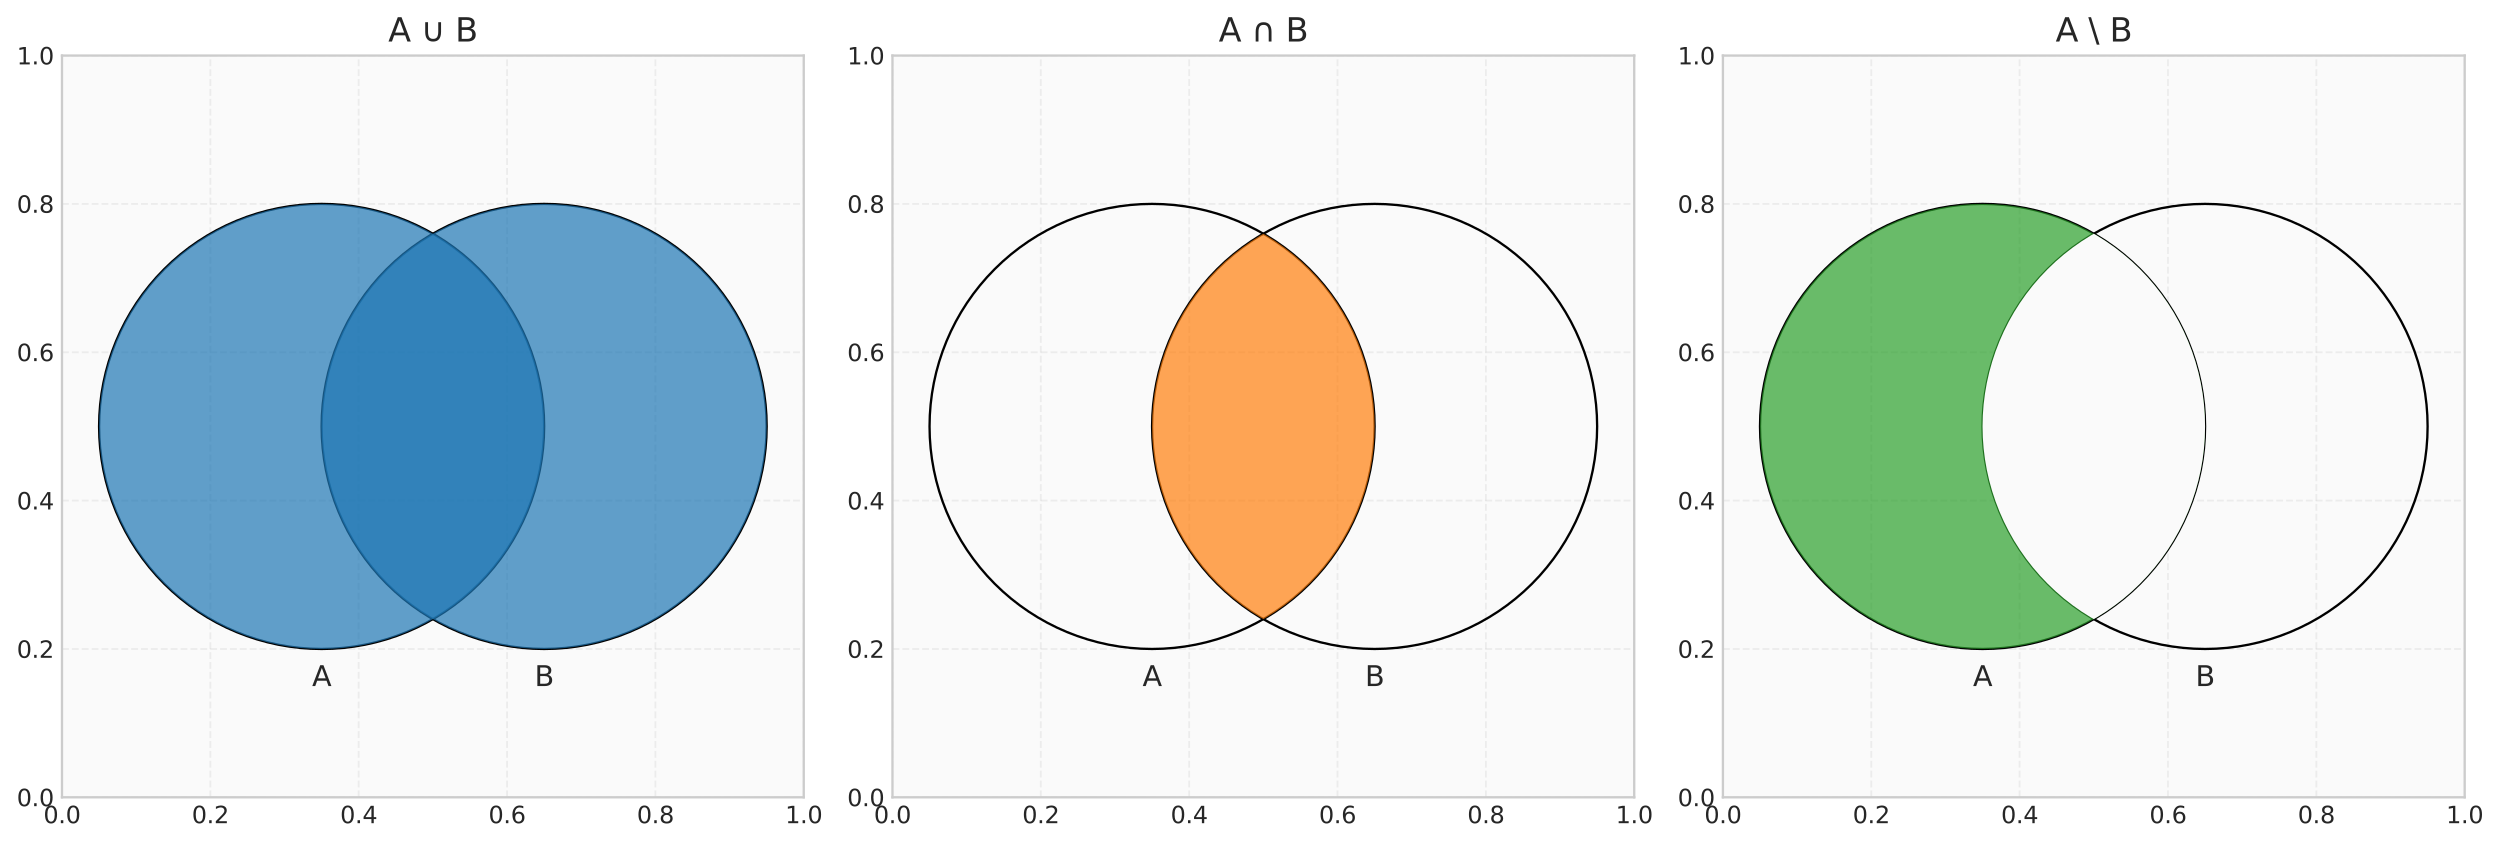 <?xml version="1.0" encoding="utf-8" standalone="no"?>
<!DOCTYPE svg PUBLIC "-//W3C//DTD SVG 1.1//EN"
  "http://www.w3.org/Graphics/SVG/1.1/DTD/svg11.dtd">
<svg xmlns:xlink="http://www.w3.org/1999/xlink" width="1072.895pt" height="362.556pt" viewBox="0 0 1072.895 362.556" xmlns="http://www.w3.org/2000/svg" version="1.1">
 <defs>
  <style type="text/css">*{stroke-linejoin: round; stroke-linecap: butt}</style>
 </defs>
 <g id="figure_1">
  <g id="patch_1">
   <path d="M 0 362.556 
L 1072.895 362.556 
L 1072.895 -0 
L 0 -0 
z
" style="fill: #ffffff"/>
  </g>
  <g id="axes_1">
   <g id="patch_2">
    <path d="M 26.603 342.178 
L 344.943 342.178 
L 344.943 23.838 
L 26.603 23.838 
z
" style="fill: #fafafa"/>
   </g>
   <g id="matplotlib.axis_1">
    <g id="xtick_1">
     <g id="line2d_1">
      <path d="M 26.603 342.178 
L 26.603 23.838 
" clip-path="url(#p5f689f87f2)" style="fill: none; stroke-dasharray: 2.96,1.28; stroke-dashoffset: 0; stroke: #cccccc; stroke-opacity: 0.3; stroke-width: 0.8"/>
     </g>
     <g id="line2d_2"/>
     <g id="text_1">
      <!-- 0.0 -->
      <g style="fill: #262626" transform="translate(18.652 353.276) scale(0.1 -0.1)">
       <defs>
        <path id="DejaVuSans-30" d="M 2034 4250 
Q 1547 4250 1301 3770 
Q 1056 3291 1056 2328 
Q 1056 1369 1301 889 
Q 1547 409 2034 409 
Q 2525 409 2770 889 
Q 3016 1369 3016 2328 
Q 3016 3291 2770 3770 
Q 2525 4250 2034 4250 
z
M 2034 4750 
Q 2819 4750 3233 4129 
Q 3647 3509 3647 2328 
Q 3647 1150 3233 529 
Q 2819 -91 2034 -91 
Q 1250 -91 836 529 
Q 422 1150 422 2328 
Q 422 3509 836 4129 
Q 1250 4750 2034 4750 
z
" transform="scale(0.016)"/>
        <path id="DejaVuSans-2e" d="M 684 794 
L 1344 794 
L 1344 0 
L 684 0 
L 684 794 
z
" transform="scale(0.016)"/>
       </defs>
       <use xlink:href="#DejaVuSans-30"/>
       <use xlink:href="#DejaVuSans-2e" transform="translate(63.623 0)"/>
       <use xlink:href="#DejaVuSans-30" transform="translate(95.41 0)"/>
      </g>
     </g>
    </g>
    <g id="xtick_2">
     <g id="line2d_3">
      <path d="M 90.271 342.178 
L 90.271 23.838 
" clip-path="url(#p5f689f87f2)" style="fill: none; stroke-dasharray: 2.96,1.28; stroke-dashoffset: 0; stroke: #cccccc; stroke-opacity: 0.3; stroke-width: 0.8"/>
     </g>
     <g id="line2d_4"/>
     <g id="text_2">
      <!-- 0.2 -->
      <g style="fill: #262626" transform="translate(82.32 353.276) scale(0.1 -0.1)">
       <defs>
        <path id="DejaVuSans-32" d="M 1228 531 
L 3431 531 
L 3431 0 
L 469 0 
L 469 531 
Q 828 903 1448 1529 
Q 2069 2156 2228 2338 
Q 2531 2678 2651 2914 
Q 2772 3150 2772 3378 
Q 2772 3750 2511 3984 
Q 2250 4219 1831 4219 
Q 1534 4219 1204 4116 
Q 875 4013 500 3803 
L 500 4441 
Q 881 4594 1212 4672 
Q 1544 4750 1819 4750 
Q 2544 4750 2975 4387 
Q 3406 4025 3406 3419 
Q 3406 3131 3298 2873 
Q 3191 2616 2906 2266 
Q 2828 2175 2409 1742 
Q 1991 1309 1228 531 
z
" transform="scale(0.016)"/>
       </defs>
       <use xlink:href="#DejaVuSans-30"/>
       <use xlink:href="#DejaVuSans-2e" transform="translate(63.623 0)"/>
       <use xlink:href="#DejaVuSans-32" transform="translate(95.41 0)"/>
      </g>
     </g>
    </g>
    <g id="xtick_3">
     <g id="line2d_5">
      <path d="M 153.939 342.178 
L 153.939 23.838 
" clip-path="url(#p5f689f87f2)" style="fill: none; stroke-dasharray: 2.96,1.28; stroke-dashoffset: 0; stroke: #cccccc; stroke-opacity: 0.3; stroke-width: 0.8"/>
     </g>
     <g id="line2d_6"/>
     <g id="text_3">
      <!-- 0.4 -->
      <g style="fill: #262626" transform="translate(145.988 353.276) scale(0.1 -0.1)">
       <defs>
        <path id="DejaVuSans-34" d="M 2419 4116 
L 825 1625 
L 2419 1625 
L 2419 4116 
z
M 2253 4666 
L 3047 4666 
L 3047 1625 
L 3713 1625 
L 3713 1100 
L 3047 1100 
L 3047 0 
L 2419 0 
L 2419 1100 
L 313 1100 
L 313 1709 
L 2253 4666 
z
" transform="scale(0.016)"/>
       </defs>
       <use xlink:href="#DejaVuSans-30"/>
       <use xlink:href="#DejaVuSans-2e" transform="translate(63.623 0)"/>
       <use xlink:href="#DejaVuSans-34" transform="translate(95.41 0)"/>
      </g>
     </g>
    </g>
    <g id="xtick_4">
     <g id="line2d_7">
      <path d="M 217.607 342.178 
L 217.607 23.838 
" clip-path="url(#p5f689f87f2)" style="fill: none; stroke-dasharray: 2.96,1.28; stroke-dashoffset: 0; stroke: #cccccc; stroke-opacity: 0.3; stroke-width: 0.8"/>
     </g>
     <g id="line2d_8"/>
     <g id="text_4">
      <!-- 0.6 -->
      <g style="fill: #262626" transform="translate(209.656 353.276) scale(0.1 -0.1)">
       <defs>
        <path id="DejaVuSans-36" d="M 2113 2584 
Q 1688 2584 1439 2293 
Q 1191 2003 1191 1497 
Q 1191 994 1439 701 
Q 1688 409 2113 409 
Q 2538 409 2786 701 
Q 3034 994 3034 1497 
Q 3034 2003 2786 2293 
Q 2538 2584 2113 2584 
z
M 3366 4563 
L 3366 3988 
Q 3128 4100 2886 4159 
Q 2644 4219 2406 4219 
Q 1781 4219 1451 3797 
Q 1122 3375 1075 2522 
Q 1259 2794 1537 2939 
Q 1816 3084 2150 3084 
Q 2853 3084 3261 2657 
Q 3669 2231 3669 1497 
Q 3669 778 3244 343 
Q 2819 -91 2113 -91 
Q 1303 -91 875 529 
Q 447 1150 447 2328 
Q 447 3434 972 4092 
Q 1497 4750 2381 4750 
Q 2619 4750 2861 4703 
Q 3103 4656 3366 4563 
z
" transform="scale(0.016)"/>
       </defs>
       <use xlink:href="#DejaVuSans-30"/>
       <use xlink:href="#DejaVuSans-2e" transform="translate(63.623 0)"/>
       <use xlink:href="#DejaVuSans-36" transform="translate(95.41 0)"/>
      </g>
     </g>
    </g>
    <g id="xtick_5">
     <g id="line2d_9">
      <path d="M 281.275 342.178 
L 281.275 23.838 
" clip-path="url(#p5f689f87f2)" style="fill: none; stroke-dasharray: 2.96,1.28; stroke-dashoffset: 0; stroke: #cccccc; stroke-opacity: 0.3; stroke-width: 0.8"/>
     </g>
     <g id="line2d_10"/>
     <g id="text_5">
      <!-- 0.8 -->
      <g style="fill: #262626" transform="translate(273.324 353.276) scale(0.1 -0.1)">
       <defs>
        <path id="DejaVuSans-38" d="M 2034 2216 
Q 1584 2216 1326 1975 
Q 1069 1734 1069 1313 
Q 1069 891 1326 650 
Q 1584 409 2034 409 
Q 2484 409 2743 651 
Q 3003 894 3003 1313 
Q 3003 1734 2745 1975 
Q 2488 2216 2034 2216 
z
M 1403 2484 
Q 997 2584 770 2862 
Q 544 3141 544 3541 
Q 544 4100 942 4425 
Q 1341 4750 2034 4750 
Q 2731 4750 3128 4425 
Q 3525 4100 3525 3541 
Q 3525 3141 3298 2862 
Q 3072 2584 2669 2484 
Q 3125 2378 3379 2068 
Q 3634 1759 3634 1313 
Q 3634 634 3220 271 
Q 2806 -91 2034 -91 
Q 1263 -91 848 271 
Q 434 634 434 1313 
Q 434 1759 690 2068 
Q 947 2378 1403 2484 
z
M 1172 3481 
Q 1172 3119 1398 2916 
Q 1625 2713 2034 2713 
Q 2441 2713 2670 2916 
Q 2900 3119 2900 3481 
Q 2900 3844 2670 4047 
Q 2441 4250 2034 4250 
Q 1625 4250 1398 4047 
Q 1172 3844 1172 3481 
z
" transform="scale(0.016)"/>
       </defs>
       <use xlink:href="#DejaVuSans-30"/>
       <use xlink:href="#DejaVuSans-2e" transform="translate(63.623 0)"/>
       <use xlink:href="#DejaVuSans-38" transform="translate(95.41 0)"/>
      </g>
     </g>
    </g>
    <g id="xtick_6">
     <g id="line2d_11">
      <path d="M 344.943 342.178 
L 344.943 23.838 
" clip-path="url(#p5f689f87f2)" style="fill: none; stroke-dasharray: 2.96,1.28; stroke-dashoffset: 0; stroke: #cccccc; stroke-opacity: 0.3; stroke-width: 0.8"/>
     </g>
     <g id="line2d_12"/>
     <g id="text_6">
      <!-- 1.0 -->
      <g style="fill: #262626" transform="translate(336.992 353.276) scale(0.1 -0.1)">
       <defs>
        <path id="DejaVuSans-31" d="M 794 531 
L 1825 531 
L 1825 4091 
L 703 3866 
L 703 4441 
L 1819 4666 
L 2450 4666 
L 2450 531 
L 3481 531 
L 3481 0 
L 794 0 
L 794 531 
z
" transform="scale(0.016)"/>
       </defs>
       <use xlink:href="#DejaVuSans-31"/>
       <use xlink:href="#DejaVuSans-2e" transform="translate(63.623 0)"/>
       <use xlink:href="#DejaVuSans-30" transform="translate(95.41 0)"/>
      </g>
     </g>
    </g>
   </g>
   <g id="matplotlib.axis_2">
    <g id="ytick_1">
     <g id="line2d_13">
      <path d="M 26.603 342.178 
L 344.943 342.178 
" clip-path="url(#p5f689f87f2)" style="fill: none; stroke-dasharray: 2.96,1.28; stroke-dashoffset: 0; stroke: #cccccc; stroke-opacity: 0.3; stroke-width: 0.8"/>
     </g>
     <g id="line2d_14"/>
     <g id="text_7">
      <!-- 0.0 -->
      <g style="fill: #262626" transform="translate(7.2 345.977) scale(0.1 -0.1)">
       <use xlink:href="#DejaVuSans-30"/>
       <use xlink:href="#DejaVuSans-2e" transform="translate(63.623 0)"/>
       <use xlink:href="#DejaVuSans-30" transform="translate(95.41 0)"/>
      </g>
     </g>
    </g>
    <g id="ytick_2">
     <g id="line2d_15">
      <path d="M 26.603 278.51 
L 344.943 278.51 
" clip-path="url(#p5f689f87f2)" style="fill: none; stroke-dasharray: 2.96,1.28; stroke-dashoffset: 0; stroke: #cccccc; stroke-opacity: 0.3; stroke-width: 0.8"/>
     </g>
     <g id="line2d_16"/>
     <g id="text_8">
      <!-- 0.2 -->
      <g style="fill: #262626" transform="translate(7.2 282.309) scale(0.1 -0.1)">
       <use xlink:href="#DejaVuSans-30"/>
       <use xlink:href="#DejaVuSans-2e" transform="translate(63.623 0)"/>
       <use xlink:href="#DejaVuSans-32" transform="translate(95.41 0)"/>
      </g>
     </g>
    </g>
    <g id="ytick_3">
     <g id="line2d_17">
      <path d="M 26.603 214.842 
L 344.943 214.842 
" clip-path="url(#p5f689f87f2)" style="fill: none; stroke-dasharray: 2.96,1.28; stroke-dashoffset: 0; stroke: #cccccc; stroke-opacity: 0.3; stroke-width: 0.8"/>
     </g>
     <g id="line2d_18"/>
     <g id="text_9">
      <!-- 0.4 -->
      <g style="fill: #262626" transform="translate(7.2 218.641) scale(0.1 -0.1)">
       <use xlink:href="#DejaVuSans-30"/>
       <use xlink:href="#DejaVuSans-2e" transform="translate(63.623 0)"/>
       <use xlink:href="#DejaVuSans-34" transform="translate(95.41 0)"/>
      </g>
     </g>
    </g>
    <g id="ytick_4">
     <g id="line2d_19">
      <path d="M 26.603 151.174 
L 344.943 151.174 
" clip-path="url(#p5f689f87f2)" style="fill: none; stroke-dasharray: 2.96,1.28; stroke-dashoffset: 0; stroke: #cccccc; stroke-opacity: 0.3; stroke-width: 0.8"/>
     </g>
     <g id="line2d_20"/>
     <g id="text_10">
      <!-- 0.6 -->
      <g style="fill: #262626" transform="translate(7.2 154.973) scale(0.1 -0.1)">
       <use xlink:href="#DejaVuSans-30"/>
       <use xlink:href="#DejaVuSans-2e" transform="translate(63.623 0)"/>
       <use xlink:href="#DejaVuSans-36" transform="translate(95.41 0)"/>
      </g>
     </g>
    </g>
    <g id="ytick_5">
     <g id="line2d_21">
      <path d="M 26.603 87.506 
L 344.943 87.506 
" clip-path="url(#p5f689f87f2)" style="fill: none; stroke-dasharray: 2.96,1.28; stroke-dashoffset: 0; stroke: #cccccc; stroke-opacity: 0.3; stroke-width: 0.8"/>
     </g>
     <g id="line2d_22"/>
     <g id="text_11">
      <!-- 0.8 -->
      <g style="fill: #262626" transform="translate(7.2 91.305) scale(0.1 -0.1)">
       <use xlink:href="#DejaVuSans-30"/>
       <use xlink:href="#DejaVuSans-2e" transform="translate(63.623 0)"/>
       <use xlink:href="#DejaVuSans-38" transform="translate(95.41 0)"/>
      </g>
     </g>
    </g>
    <g id="ytick_6">
     <g id="line2d_23">
      <path d="M 26.603 23.838 
L 344.943 23.838 
" clip-path="url(#p5f689f87f2)" style="fill: none; stroke-dasharray: 2.96,1.28; stroke-dashoffset: 0; stroke: #cccccc; stroke-opacity: 0.3; stroke-width: 0.8"/>
     </g>
     <g id="line2d_24"/>
     <g id="text_12">
      <!-- 1.0 -->
      <g style="fill: #262626" transform="translate(7.2 27.637) scale(0.1 -0.1)">
       <use xlink:href="#DejaVuSans-31"/>
       <use xlink:href="#DejaVuSans-2e" transform="translate(63.623 0)"/>
       <use xlink:href="#DejaVuSans-30" transform="translate(95.41 0)"/>
      </g>
     </g>
    </g>
   </g>
   <g id="patch_3">
    <path d="M 138.022 278.51 
C 163.35 278.51 187.643 268.447 205.552 250.538 
C 223.461 232.629 233.524 208.335 233.524 183.008 
C 233.524 157.68 223.461 133.387 205.552 115.478 
C 187.643 97.569 163.35 87.506 138.022 87.506 
C 112.695 87.506 88.401 97.569 70.492 115.478 
C 52.583 133.387 42.52 157.68 42.52 183.008 
C 42.52 208.335 52.583 232.629 70.492 250.538 
C 88.401 268.447 112.695 278.51 138.022 278.51 
L 138.022 278.51 
z
" clip-path="url(#p5f689f87f2)" style="fill: none; stroke: #000000; stroke-linejoin: miter"/>
   </g>
   <g id="patch_4">
    <path d="M 233.524 278.51 
C 258.852 278.51 283.145 268.447 301.054 250.538 
C 318.963 232.629 329.026 208.335 329.026 183.008 
C 329.026 157.68 318.963 133.387 301.054 115.478 
C 283.145 97.569 258.852 87.506 233.524 87.506 
C 208.197 87.506 183.903 97.569 165.994 115.478 
C 148.085 133.387 138.022 157.68 138.022 183.008 
C 138.022 208.335 148.085 232.629 165.994 250.538 
C 183.903 268.447 208.197 278.51 233.524 278.51 
L 233.524 278.51 
z
" clip-path="url(#p5f689f87f2)" style="fill: none; stroke: #000000; stroke-linejoin: miter"/>
   </g>
   <g id="patch_5">
    <path d="M 138.022 278.51 
C 163.35 278.51 187.643 268.447 205.552 250.538 
C 223.461 232.629 233.524 208.335 233.524 183.008 
C 233.524 157.68 223.461 133.387 205.552 115.478 
C 187.643 97.569 163.35 87.506 138.022 87.506 
C 112.695 87.506 88.401 97.569 70.492 115.478 
C 52.583 133.387 42.52 157.68 42.52 183.008 
C 42.52 208.335 52.583 232.629 70.492 250.538 
C 88.401 268.447 112.695 278.51 138.022 278.51 
z
" clip-path="url(#p5f689f87f2)" style="fill: #1f77b4; opacity: 0.7"/>
   </g>
   <g id="patch_6">
    <path d="M 233.524 278.51 
C 258.852 278.51 283.145 268.447 301.054 250.538 
C 318.963 232.629 329.026 208.335 329.026 183.008 
C 329.026 157.68 318.963 133.387 301.054 115.478 
C 283.145 97.569 258.852 87.506 233.524 87.506 
C 208.197 87.506 183.903 97.569 165.994 115.478 
C 148.085 133.387 138.022 157.68 138.022 183.008 
C 138.022 208.335 148.085 232.629 165.994 250.538 
C 183.903 268.447 208.197 278.51 233.524 278.51 
z
" clip-path="url(#p5f689f87f2)" style="fill: #1f77b4; opacity: 0.7"/>
   </g>
   <g id="patch_7">
    <path d="M 26.603 342.178 
L 26.603 23.838 
" style="fill: none; stroke: #cccccc; stroke-linejoin: miter; stroke-linecap: square"/>
   </g>
   <g id="patch_8">
    <path d="M 344.943 342.178 
L 344.943 23.838 
" style="fill: none; stroke: #cccccc; stroke-linejoin: miter; stroke-linecap: square"/>
   </g>
   <g id="patch_9">
    <path d="M 26.603 342.178 
L 344.943 342.178 
" style="fill: none; stroke: #cccccc; stroke-linejoin: miter; stroke-linecap: square"/>
   </g>
   <g id="patch_10">
    <path d="M 26.603 23.838 
L 344.943 23.838 
" style="fill: none; stroke: #cccccc; stroke-linejoin: miter; stroke-linecap: square"/>
   </g>
   <g id="text_13">
    <!-- A -->
    <g style="fill: #262626" transform="translate(133.918 294.427) scale(0.12 -0.12)">
     <defs>
      <path id="DejaVuSans-41" d="M 2188 4044 
L 1331 1722 
L 3047 1722 
L 2188 4044 
z
M 1831 4666 
L 2547 4666 
L 4325 0 
L 3669 0 
L 3244 1197 
L 1141 1197 
L 716 0 
L 50 0 
L 1831 4666 
z
" transform="scale(0.016)"/>
     </defs>
     <use xlink:href="#DejaVuSans-41"/>
    </g>
   </g>
   <g id="text_14">
    <!-- B -->
    <g style="fill: #262626" transform="translate(229.408 294.427) scale(0.12 -0.12)">
     <defs>
      <path id="DejaVuSans-42" d="M 1259 2228 
L 1259 519 
L 2272 519 
Q 2781 519 3026 730 
Q 3272 941 3272 1375 
Q 3272 1813 3026 2020 
Q 2781 2228 2272 2228 
L 1259 2228 
z
M 1259 4147 
L 1259 2741 
L 2194 2741 
Q 2656 2741 2882 2914 
Q 3109 3088 3109 3444 
Q 3109 3797 2882 3972 
Q 2656 4147 2194 4147 
L 1259 4147 
z
M 628 4666 
L 2241 4666 
Q 2963 4666 3353 4366 
Q 3744 4066 3744 3513 
Q 3744 3084 3544 2831 
Q 3344 2578 2956 2516 
Q 3422 2416 3680 2098 
Q 3938 1781 3938 1306 
Q 3938 681 3513 340 
Q 3088 0 2303 0 
L 628 0 
L 628 4666 
z
" transform="scale(0.016)"/>
     </defs>
     <use xlink:href="#DejaVuSans-42"/>
    </g>
   </g>
   <g id="text_15">
    <!-- A ∪ B -->
    <g style="fill: #262626" transform="translate(166.61 17.838) scale(0.14 -0.14)">
     <defs>
      <path id="DejaVuSans-20" transform="scale(0.016)"/>
      <path id="DejaVuSans-222a" d="M 825 1856 
L 825 3706 
L 1363 3706 
L 1363 1934 
Q 1363 1172 1594 842 
Q 1825 513 2344 513 
Q 2859 513 3090 842 
Q 3322 1172 3322 1934 
L 3322 3706 
L 3859 3706 
L 3859 1856 
Q 3859 931 3476 465 
Q 3094 0 2344 0 
Q 1591 0 1208 465 
Q 825 931 825 1856 
z
" transform="scale(0.016)"/>
     </defs>
     <use xlink:href="#DejaVuSans-41"/>
     <use xlink:href="#DejaVuSans-20" transform="translate(68.408 0)"/>
     <use xlink:href="#DejaVuSans-222a" transform="translate(100.195 0)"/>
     <use xlink:href="#DejaVuSans-20" transform="translate(173.389 0)"/>
     <use xlink:href="#DejaVuSans-42" transform="translate(205.176 0)"/>
    </g>
   </g>
  </g>
  <g id="axes_2">
   <g id="patch_11">
    <path d="M 383.003 342.178 
L 701.343 342.178 
L 701.343 23.838 
L 383.003 23.838 
z
" style="fill: #fafafa"/>
   </g>
   <g id="matplotlib.axis_3">
    <g id="xtick_7">
     <g id="line2d_25">
      <path d="M 383.003 342.178 
L 383.003 23.838 
" clip-path="url(#pa731df7bca)" style="fill: none; stroke-dasharray: 2.96,1.28; stroke-dashoffset: 0; stroke: #cccccc; stroke-opacity: 0.3; stroke-width: 0.8"/>
     </g>
     <g id="line2d_26"/>
     <g id="text_16">
      <!-- 0.0 -->
      <g style="fill: #262626" transform="translate(375.052 353.276) scale(0.1 -0.1)">
       <use xlink:href="#DejaVuSans-30"/>
       <use xlink:href="#DejaVuSans-2e" transform="translate(63.623 0)"/>
       <use xlink:href="#DejaVuSans-30" transform="translate(95.41 0)"/>
      </g>
     </g>
    </g>
    <g id="xtick_8">
     <g id="line2d_27">
      <path d="M 446.671 342.178 
L 446.671 23.838 
" clip-path="url(#pa731df7bca)" style="fill: none; stroke-dasharray: 2.96,1.28; stroke-dashoffset: 0; stroke: #cccccc; stroke-opacity: 0.3; stroke-width: 0.8"/>
     </g>
     <g id="line2d_28"/>
     <g id="text_17">
      <!-- 0.2 -->
      <g style="fill: #262626" transform="translate(438.72 353.276) scale(0.1 -0.1)">
       <use xlink:href="#DejaVuSans-30"/>
       <use xlink:href="#DejaVuSans-2e" transform="translate(63.623 0)"/>
       <use xlink:href="#DejaVuSans-32" transform="translate(95.41 0)"/>
      </g>
     </g>
    </g>
    <g id="xtick_9">
     <g id="line2d_29">
      <path d="M 510.339 342.178 
L 510.339 23.838 
" clip-path="url(#pa731df7bca)" style="fill: none; stroke-dasharray: 2.96,1.28; stroke-dashoffset: 0; stroke: #cccccc; stroke-opacity: 0.3; stroke-width: 0.8"/>
     </g>
     <g id="line2d_30"/>
     <g id="text_18">
      <!-- 0.4 -->
      <g style="fill: #262626" transform="translate(502.388 353.276) scale(0.1 -0.1)">
       <use xlink:href="#DejaVuSans-30"/>
       <use xlink:href="#DejaVuSans-2e" transform="translate(63.623 0)"/>
       <use xlink:href="#DejaVuSans-34" transform="translate(95.41 0)"/>
      </g>
     </g>
    </g>
    <g id="xtick_10">
     <g id="line2d_31">
      <path d="M 574.007 342.178 
L 574.007 23.838 
" clip-path="url(#pa731df7bca)" style="fill: none; stroke-dasharray: 2.96,1.28; stroke-dashoffset: 0; stroke: #cccccc; stroke-opacity: 0.3; stroke-width: 0.8"/>
     </g>
     <g id="line2d_32"/>
     <g id="text_19">
      <!-- 0.6 -->
      <g style="fill: #262626" transform="translate(566.056 353.276) scale(0.1 -0.1)">
       <use xlink:href="#DejaVuSans-30"/>
       <use xlink:href="#DejaVuSans-2e" transform="translate(63.623 0)"/>
       <use xlink:href="#DejaVuSans-36" transform="translate(95.41 0)"/>
      </g>
     </g>
    </g>
    <g id="xtick_11">
     <g id="line2d_33">
      <path d="M 637.675 342.178 
L 637.675 23.838 
" clip-path="url(#pa731df7bca)" style="fill: none; stroke-dasharray: 2.96,1.28; stroke-dashoffset: 0; stroke: #cccccc; stroke-opacity: 0.3; stroke-width: 0.8"/>
     </g>
     <g id="line2d_34"/>
     <g id="text_20">
      <!-- 0.8 -->
      <g style="fill: #262626" transform="translate(629.724 353.276) scale(0.1 -0.1)">
       <use xlink:href="#DejaVuSans-30"/>
       <use xlink:href="#DejaVuSans-2e" transform="translate(63.623 0)"/>
       <use xlink:href="#DejaVuSans-38" transform="translate(95.41 0)"/>
      </g>
     </g>
    </g>
    <g id="xtick_12">
     <g id="line2d_35">
      <path d="M 701.343 342.178 
L 701.343 23.838 
" clip-path="url(#pa731df7bca)" style="fill: none; stroke-dasharray: 2.96,1.28; stroke-dashoffset: 0; stroke: #cccccc; stroke-opacity: 0.3; stroke-width: 0.8"/>
     </g>
     <g id="line2d_36"/>
     <g id="text_21">
      <!-- 1.0 -->
      <g style="fill: #262626" transform="translate(693.392 353.276) scale(0.1 -0.1)">
       <use xlink:href="#DejaVuSans-31"/>
       <use xlink:href="#DejaVuSans-2e" transform="translate(63.623 0)"/>
       <use xlink:href="#DejaVuSans-30" transform="translate(95.41 0)"/>
      </g>
     </g>
    </g>
   </g>
   <g id="matplotlib.axis_4">
    <g id="ytick_7">
     <g id="line2d_37">
      <path d="M 383.003 342.178 
L 701.343 342.178 
" clip-path="url(#pa731df7bca)" style="fill: none; stroke-dasharray: 2.96,1.28; stroke-dashoffset: 0; stroke: #cccccc; stroke-opacity: 0.3; stroke-width: 0.8"/>
     </g>
     <g id="line2d_38"/>
     <g id="text_22">
      <!-- 0.0 -->
      <g style="fill: #262626" transform="translate(363.6 345.977) scale(0.1 -0.1)">
       <use xlink:href="#DejaVuSans-30"/>
       <use xlink:href="#DejaVuSans-2e" transform="translate(63.623 0)"/>
       <use xlink:href="#DejaVuSans-30" transform="translate(95.41 0)"/>
      </g>
     </g>
    </g>
    <g id="ytick_8">
     <g id="line2d_39">
      <path d="M 383.003 278.51 
L 701.343 278.51 
" clip-path="url(#pa731df7bca)" style="fill: none; stroke-dasharray: 2.96,1.28; stroke-dashoffset: 0; stroke: #cccccc; stroke-opacity: 0.3; stroke-width: 0.8"/>
     </g>
     <g id="line2d_40"/>
     <g id="text_23">
      <!-- 0.2 -->
      <g style="fill: #262626" transform="translate(363.6 282.309) scale(0.1 -0.1)">
       <use xlink:href="#DejaVuSans-30"/>
       <use xlink:href="#DejaVuSans-2e" transform="translate(63.623 0)"/>
       <use xlink:href="#DejaVuSans-32" transform="translate(95.41 0)"/>
      </g>
     </g>
    </g>
    <g id="ytick_9">
     <g id="line2d_41">
      <path d="M 383.003 214.842 
L 701.343 214.842 
" clip-path="url(#pa731df7bca)" style="fill: none; stroke-dasharray: 2.96,1.28; stroke-dashoffset: 0; stroke: #cccccc; stroke-opacity: 0.3; stroke-width: 0.8"/>
     </g>
     <g id="line2d_42"/>
     <g id="text_24">
      <!-- 0.4 -->
      <g style="fill: #262626" transform="translate(363.6 218.641) scale(0.1 -0.1)">
       <use xlink:href="#DejaVuSans-30"/>
       <use xlink:href="#DejaVuSans-2e" transform="translate(63.623 0)"/>
       <use xlink:href="#DejaVuSans-34" transform="translate(95.41 0)"/>
      </g>
     </g>
    </g>
    <g id="ytick_10">
     <g id="line2d_43">
      <path d="M 383.003 151.174 
L 701.343 151.174 
" clip-path="url(#pa731df7bca)" style="fill: none; stroke-dasharray: 2.96,1.28; stroke-dashoffset: 0; stroke: #cccccc; stroke-opacity: 0.3; stroke-width: 0.8"/>
     </g>
     <g id="line2d_44"/>
     <g id="text_25">
      <!-- 0.6 -->
      <g style="fill: #262626" transform="translate(363.6 154.973) scale(0.1 -0.1)">
       <use xlink:href="#DejaVuSans-30"/>
       <use xlink:href="#DejaVuSans-2e" transform="translate(63.623 0)"/>
       <use xlink:href="#DejaVuSans-36" transform="translate(95.41 0)"/>
      </g>
     </g>
    </g>
    <g id="ytick_11">
     <g id="line2d_45">
      <path d="M 383.003 87.506 
L 701.343 87.506 
" clip-path="url(#pa731df7bca)" style="fill: none; stroke-dasharray: 2.96,1.28; stroke-dashoffset: 0; stroke: #cccccc; stroke-opacity: 0.3; stroke-width: 0.8"/>
     </g>
     <g id="line2d_46"/>
     <g id="text_26">
      <!-- 0.8 -->
      <g style="fill: #262626" transform="translate(363.6 91.305) scale(0.1 -0.1)">
       <use xlink:href="#DejaVuSans-30"/>
       <use xlink:href="#DejaVuSans-2e" transform="translate(63.623 0)"/>
       <use xlink:href="#DejaVuSans-38" transform="translate(95.41 0)"/>
      </g>
     </g>
    </g>
    <g id="ytick_12">
     <g id="line2d_47">
      <path d="M 383.003 23.838 
L 701.343 23.838 
" clip-path="url(#pa731df7bca)" style="fill: none; stroke-dasharray: 2.96,1.28; stroke-dashoffset: 0; stroke: #cccccc; stroke-opacity: 0.3; stroke-width: 0.8"/>
     </g>
     <g id="line2d_48"/>
     <g id="text_27">
      <!-- 1.0 -->
      <g style="fill: #262626" transform="translate(363.6 27.637) scale(0.1 -0.1)">
       <use xlink:href="#DejaVuSans-31"/>
       <use xlink:href="#DejaVuSans-2e" transform="translate(63.623 0)"/>
       <use xlink:href="#DejaVuSans-30" transform="translate(95.41 0)"/>
      </g>
     </g>
    </g>
   </g>
   <g id="patch_12">
    <path d="M 494.422 278.51 
C 519.75 278.51 544.043 268.447 561.952 250.538 
C 579.861 232.629 589.924 208.335 589.924 183.008 
C 589.924 157.68 579.861 133.387 561.952 115.478 
C 544.043 97.569 519.75 87.506 494.422 87.506 
C 469.095 87.506 444.801 97.569 426.892 115.478 
C 408.983 133.387 398.92 157.68 398.92 183.008 
C 398.92 208.335 408.983 232.629 426.892 250.538 
C 444.801 268.447 469.095 278.51 494.422 278.51 
L 494.422 278.51 
z
" clip-path="url(#pa731df7bca)" style="fill: none; stroke: #000000; stroke-linejoin: miter"/>
   </g>
   <g id="patch_13">
    <path d="M 589.924 278.51 
C 615.252 278.51 639.545 268.447 657.454 250.538 
C 675.363 232.629 685.426 208.335 685.426 183.008 
C 685.426 157.68 675.363 133.387 657.454 115.478 
C 639.545 97.569 615.252 87.506 589.924 87.506 
C 564.597 87.506 540.303 97.569 522.394 115.478 
C 504.485 133.387 494.422 157.68 494.422 183.008 
C 494.422 208.335 504.485 232.629 522.394 250.538 
C 540.303 268.447 564.597 278.51 589.924 278.51 
L 589.924 278.51 
z
" clip-path="url(#pa731df7bca)" style="fill: none; stroke: #000000; stroke-linejoin: miter"/>
   </g>
   <g id="patch_14">
    <path d="M 494.422 278.51 
C 519.75 278.51 544.043 268.447 561.952 250.538 
C 579.861 232.629 589.924 208.335 589.924 183.008 
C 589.924 157.68 579.861 133.387 561.952 115.478 
C 544.043 97.569 519.75 87.506 494.422 87.506 
C 469.095 87.506 444.801 97.569 426.892 115.478 
C 408.983 133.387 398.92 157.68 398.92 183.008 
C 398.92 208.335 408.983 232.629 426.892 250.538 
C 444.801 268.447 469.095 278.51 494.422 278.51 
z
" clip-path="url(#p592dd082bb)" style="fill: #ff7f0e; opacity: 0.7"/>
   </g>
   <g id="patch_15">
    <path d="M 383.003 342.178 
L 383.003 23.838 
" style="fill: none; stroke: #cccccc; stroke-linejoin: miter; stroke-linecap: square"/>
   </g>
   <g id="patch_16">
    <path d="M 701.343 342.178 
L 701.343 23.838 
" style="fill: none; stroke: #cccccc; stroke-linejoin: miter; stroke-linecap: square"/>
   </g>
   <g id="patch_17">
    <path d="M 383.003 342.178 
L 701.343 342.178 
" style="fill: none; stroke: #cccccc; stroke-linejoin: miter; stroke-linecap: square"/>
   </g>
   <g id="patch_18">
    <path d="M 383.003 23.838 
L 701.343 23.838 
" style="fill: none; stroke: #cccccc; stroke-linejoin: miter; stroke-linecap: square"/>
   </g>
   <g id="text_28">
    <!-- A -->
    <g style="fill: #262626" transform="translate(490.318 294.427) scale(0.12 -0.12)">
     <use xlink:href="#DejaVuSans-41"/>
    </g>
   </g>
   <g id="text_29">
    <!-- B -->
    <g style="fill: #262626" transform="translate(585.808 294.427) scale(0.12 -0.12)">
     <use xlink:href="#DejaVuSans-42"/>
    </g>
   </g>
   <g id="text_30">
    <!-- A ∩ B -->
    <g style="fill: #262626" transform="translate(523.01 17.838) scale(0.14 -0.14)">
     <defs>
      <path id="DejaVuSans-2229" d="M 825 1850 
Q 825 2775 1208 3240 
Q 1591 3706 2344 3706 
Q 3094 3706 3476 3240 
Q 3859 2775 3859 1850 
L 3859 0 
L 3322 0 
L 3322 1772 
Q 3322 2534 3090 2864 
Q 2859 3194 2344 3194 
Q 1825 3194 1594 2864 
Q 1363 2534 1363 1772 
L 1363 0 
L 825 0 
L 825 1850 
z
" transform="scale(0.016)"/>
     </defs>
     <use xlink:href="#DejaVuSans-41"/>
     <use xlink:href="#DejaVuSans-20" transform="translate(68.408 0)"/>
     <use xlink:href="#DejaVuSans-2229" transform="translate(100.195 0)"/>
     <use xlink:href="#DejaVuSans-20" transform="translate(173.389 0)"/>
     <use xlink:href="#DejaVuSans-42" transform="translate(205.176 0)"/>
    </g>
   </g>
  </g>
  <g id="axes_3">
   <g id="patch_19">
    <path d="M 739.403 342.178 
L 1057.743 342.178 
L 1057.743 23.838 
L 739.403 23.838 
z
" style="fill: #fafafa"/>
   </g>
   <g id="matplotlib.axis_5">
    <g id="xtick_13">
     <g id="line2d_49">
      <path d="M 739.403 342.178 
L 739.403 23.838 
" clip-path="url(#p53dd2b3c88)" style="fill: none; stroke-dasharray: 2.96,1.28; stroke-dashoffset: 0; stroke: #cccccc; stroke-opacity: 0.3; stroke-width: 0.8"/>
     </g>
     <g id="line2d_50"/>
     <g id="text_31">
      <!-- 0.0 -->
      <g style="fill: #262626" transform="translate(731.452 353.276) scale(0.1 -0.1)">
       <use xlink:href="#DejaVuSans-30"/>
       <use xlink:href="#DejaVuSans-2e" transform="translate(63.623 0)"/>
       <use xlink:href="#DejaVuSans-30" transform="translate(95.41 0)"/>
      </g>
     </g>
    </g>
    <g id="xtick_14">
     <g id="line2d_51">
      <path d="M 803.071 342.178 
L 803.071 23.838 
" clip-path="url(#p53dd2b3c88)" style="fill: none; stroke-dasharray: 2.96,1.28; stroke-dashoffset: 0; stroke: #cccccc; stroke-opacity: 0.3; stroke-width: 0.8"/>
     </g>
     <g id="line2d_52"/>
     <g id="text_32">
      <!-- 0.2 -->
      <g style="fill: #262626" transform="translate(795.12 353.276) scale(0.1 -0.1)">
       <use xlink:href="#DejaVuSans-30"/>
       <use xlink:href="#DejaVuSans-2e" transform="translate(63.623 0)"/>
       <use xlink:href="#DejaVuSans-32" transform="translate(95.41 0)"/>
      </g>
     </g>
    </g>
    <g id="xtick_15">
     <g id="line2d_53">
      <path d="M 866.739 342.178 
L 866.739 23.838 
" clip-path="url(#p53dd2b3c88)" style="fill: none; stroke-dasharray: 2.96,1.28; stroke-dashoffset: 0; stroke: #cccccc; stroke-opacity: 0.3; stroke-width: 0.8"/>
     </g>
     <g id="line2d_54"/>
     <g id="text_33">
      <!-- 0.4 -->
      <g style="fill: #262626" transform="translate(858.788 353.276) scale(0.1 -0.1)">
       <use xlink:href="#DejaVuSans-30"/>
       <use xlink:href="#DejaVuSans-2e" transform="translate(63.623 0)"/>
       <use xlink:href="#DejaVuSans-34" transform="translate(95.41 0)"/>
      </g>
     </g>
    </g>
    <g id="xtick_16">
     <g id="line2d_55">
      <path d="M 930.407 342.178 
L 930.407 23.838 
" clip-path="url(#p53dd2b3c88)" style="fill: none; stroke-dasharray: 2.96,1.28; stroke-dashoffset: 0; stroke: #cccccc; stroke-opacity: 0.3; stroke-width: 0.8"/>
     </g>
     <g id="line2d_56"/>
     <g id="text_34">
      <!-- 0.6 -->
      <g style="fill: #262626" transform="translate(922.456 353.276) scale(0.1 -0.1)">
       <use xlink:href="#DejaVuSans-30"/>
       <use xlink:href="#DejaVuSans-2e" transform="translate(63.623 0)"/>
       <use xlink:href="#DejaVuSans-36" transform="translate(95.41 0)"/>
      </g>
     </g>
    </g>
    <g id="xtick_17">
     <g id="line2d_57">
      <path d="M 994.075 342.178 
L 994.075 23.838 
" clip-path="url(#p53dd2b3c88)" style="fill: none; stroke-dasharray: 2.96,1.28; stroke-dashoffset: 0; stroke: #cccccc; stroke-opacity: 0.3; stroke-width: 0.8"/>
     </g>
     <g id="line2d_58"/>
     <g id="text_35">
      <!-- 0.8 -->
      <g style="fill: #262626" transform="translate(986.124 353.276) scale(0.1 -0.1)">
       <use xlink:href="#DejaVuSans-30"/>
       <use xlink:href="#DejaVuSans-2e" transform="translate(63.623 0)"/>
       <use xlink:href="#DejaVuSans-38" transform="translate(95.41 0)"/>
      </g>
     </g>
    </g>
    <g id="xtick_18">
     <g id="line2d_59">
      <path d="M 1057.743 342.178 
L 1057.743 23.838 
" clip-path="url(#p53dd2b3c88)" style="fill: none; stroke-dasharray: 2.96,1.28; stroke-dashoffset: 0; stroke: #cccccc; stroke-opacity: 0.3; stroke-width: 0.8"/>
     </g>
     <g id="line2d_60"/>
     <g id="text_36">
      <!-- 1.0 -->
      <g style="fill: #262626" transform="translate(1049.792 353.276) scale(0.1 -0.1)">
       <use xlink:href="#DejaVuSans-31"/>
       <use xlink:href="#DejaVuSans-2e" transform="translate(63.623 0)"/>
       <use xlink:href="#DejaVuSans-30" transform="translate(95.41 0)"/>
      </g>
     </g>
    </g>
   </g>
   <g id="matplotlib.axis_6">
    <g id="ytick_13">
     <g id="line2d_61">
      <path d="M 739.403 342.178 
L 1057.743 342.178 
" clip-path="url(#p53dd2b3c88)" style="fill: none; stroke-dasharray: 2.96,1.28; stroke-dashoffset: 0; stroke: #cccccc; stroke-opacity: 0.3; stroke-width: 0.8"/>
     </g>
     <g id="line2d_62"/>
     <g id="text_37">
      <!-- 0.0 -->
      <g style="fill: #262626" transform="translate(720 345.977) scale(0.1 -0.1)">
       <use xlink:href="#DejaVuSans-30"/>
       <use xlink:href="#DejaVuSans-2e" transform="translate(63.623 0)"/>
       <use xlink:href="#DejaVuSans-30" transform="translate(95.41 0)"/>
      </g>
     </g>
    </g>
    <g id="ytick_14">
     <g id="line2d_63">
      <path d="M 739.403 278.51 
L 1057.743 278.51 
" clip-path="url(#p53dd2b3c88)" style="fill: none; stroke-dasharray: 2.96,1.28; stroke-dashoffset: 0; stroke: #cccccc; stroke-opacity: 0.3; stroke-width: 0.8"/>
     </g>
     <g id="line2d_64"/>
     <g id="text_38">
      <!-- 0.2 -->
      <g style="fill: #262626" transform="translate(720 282.309) scale(0.1 -0.1)">
       <use xlink:href="#DejaVuSans-30"/>
       <use xlink:href="#DejaVuSans-2e" transform="translate(63.623 0)"/>
       <use xlink:href="#DejaVuSans-32" transform="translate(95.41 0)"/>
      </g>
     </g>
    </g>
    <g id="ytick_15">
     <g id="line2d_65">
      <path d="M 739.403 214.842 
L 1057.743 214.842 
" clip-path="url(#p53dd2b3c88)" style="fill: none; stroke-dasharray: 2.96,1.28; stroke-dashoffset: 0; stroke: #cccccc; stroke-opacity: 0.3; stroke-width: 0.8"/>
     </g>
     <g id="line2d_66"/>
     <g id="text_39">
      <!-- 0.4 -->
      <g style="fill: #262626" transform="translate(720 218.641) scale(0.1 -0.1)">
       <use xlink:href="#DejaVuSans-30"/>
       <use xlink:href="#DejaVuSans-2e" transform="translate(63.623 0)"/>
       <use xlink:href="#DejaVuSans-34" transform="translate(95.41 0)"/>
      </g>
     </g>
    </g>
    <g id="ytick_16">
     <g id="line2d_67">
      <path d="M 739.403 151.174 
L 1057.743 151.174 
" clip-path="url(#p53dd2b3c88)" style="fill: none; stroke-dasharray: 2.96,1.28; stroke-dashoffset: 0; stroke: #cccccc; stroke-opacity: 0.3; stroke-width: 0.8"/>
     </g>
     <g id="line2d_68"/>
     <g id="text_40">
      <!-- 0.6 -->
      <g style="fill: #262626" transform="translate(720 154.973) scale(0.1 -0.1)">
       <use xlink:href="#DejaVuSans-30"/>
       <use xlink:href="#DejaVuSans-2e" transform="translate(63.623 0)"/>
       <use xlink:href="#DejaVuSans-36" transform="translate(95.41 0)"/>
      </g>
     </g>
    </g>
    <g id="ytick_17">
     <g id="line2d_69">
      <path d="M 739.403 87.506 
L 1057.743 87.506 
" clip-path="url(#p53dd2b3c88)" style="fill: none; stroke-dasharray: 2.96,1.28; stroke-dashoffset: 0; stroke: #cccccc; stroke-opacity: 0.3; stroke-width: 0.8"/>
     </g>
     <g id="line2d_70"/>
     <g id="text_41">
      <!-- 0.8 -->
      <g style="fill: #262626" transform="translate(720 91.305) scale(0.1 -0.1)">
       <use xlink:href="#DejaVuSans-30"/>
       <use xlink:href="#DejaVuSans-2e" transform="translate(63.623 0)"/>
       <use xlink:href="#DejaVuSans-38" transform="translate(95.41 0)"/>
      </g>
     </g>
    </g>
    <g id="ytick_18">
     <g id="line2d_71">
      <path d="M 739.403 23.838 
L 1057.743 23.838 
" clip-path="url(#p53dd2b3c88)" style="fill: none; stroke-dasharray: 2.96,1.28; stroke-dashoffset: 0; stroke: #cccccc; stroke-opacity: 0.3; stroke-width: 0.8"/>
     </g>
     <g id="line2d_72"/>
     <g id="text_42">
      <!-- 1.0 -->
      <g style="fill: #262626" transform="translate(720 27.637) scale(0.1 -0.1)">
       <use xlink:href="#DejaVuSans-31"/>
       <use xlink:href="#DejaVuSans-2e" transform="translate(63.623 0)"/>
       <use xlink:href="#DejaVuSans-30" transform="translate(95.41 0)"/>
      </g>
     </g>
    </g>
   </g>
   <g id="patch_20">
    <path d="M 850.822 278.51 
C 876.15 278.51 900.443 268.447 918.352 250.538 
C 936.261 232.629 946.324 208.335 946.324 183.008 
C 946.324 157.68 936.261 133.387 918.352 115.478 
C 900.443 97.569 876.15 87.506 850.822 87.506 
C 825.495 87.506 801.201 97.569 783.292 115.478 
C 765.383 133.387 755.32 157.68 755.32 183.008 
C 755.32 208.335 765.383 232.629 783.292 250.538 
C 801.201 268.447 825.495 278.51 850.822 278.51 
L 850.822 278.51 
z
" clip-path="url(#p53dd2b3c88)" style="fill: none; stroke: #000000; stroke-linejoin: miter"/>
   </g>
   <g id="patch_21">
    <path d="M 946.324 278.51 
C 971.652 278.51 995.945 268.447 1013.854 250.538 
C 1031.763 232.629 1041.826 208.335 1041.826 183.008 
C 1041.826 157.68 1031.763 133.387 1013.854 115.478 
C 995.945 97.569 971.652 87.506 946.324 87.506 
C 920.997 87.506 896.703 97.569 878.794 115.478 
C 860.885 133.387 850.822 157.68 850.822 183.008 
C 850.822 208.335 860.885 232.629 878.794 250.538 
C 896.703 268.447 920.997 278.51 946.324 278.51 
L 946.324 278.51 
z
" clip-path="url(#p53dd2b3c88)" style="fill: none; stroke: #000000; stroke-linejoin: miter"/>
   </g>
   <g id="patch_22">
    <path d="M 850.822 278.51 
C 876.15 278.51 900.443 268.447 918.352 250.538 
C 936.261 232.629 946.324 208.335 946.324 183.008 
C 946.324 157.68 936.261 133.387 918.352 115.478 
C 900.443 97.569 876.15 87.506 850.822 87.506 
C 825.495 87.506 801.201 97.569 783.292 115.478 
C 765.383 133.387 755.32 157.68 755.32 183.008 
C 755.32 208.335 765.383 232.629 783.292 250.538 
C 801.201 268.447 825.495 278.51 850.822 278.51 
z
" clip-path="url(#p53dd2b3c88)" style="fill: #2ca02c; opacity: 0.7"/>
   </g>
   <g id="patch_23">
    <path d="M 946.324 278.51 
C 971.652 278.51 995.945 268.447 1013.854 250.538 
C 1031.763 232.629 1041.826 208.335 1041.826 183.008 
C 1041.826 157.68 1031.763 133.387 1013.854 115.478 
C 995.945 97.569 971.652 87.506 946.324 87.506 
C 920.997 87.506 896.703 97.569 878.794 115.478 
C 860.885 133.387 850.822 157.68 850.822 183.008 
C 850.822 208.335 860.885 232.629 878.794 250.538 
C 896.703 268.447 920.997 278.51 946.324 278.51 
z
" clip-path="url(#p7a99c42071)" style="fill: #fafafa"/>
   </g>
   <g id="patch_24">
    <path d="M 739.403 342.178 
L 739.403 23.838 
" style="fill: none; stroke: #cccccc; stroke-linejoin: miter; stroke-linecap: square"/>
   </g>
   <g id="patch_25">
    <path d="M 1057.743 342.178 
L 1057.743 23.838 
" style="fill: none; stroke: #cccccc; stroke-linejoin: miter; stroke-linecap: square"/>
   </g>
   <g id="patch_26">
    <path d="M 739.403 342.178 
L 1057.743 342.178 
" style="fill: none; stroke: #cccccc; stroke-linejoin: miter; stroke-linecap: square"/>
   </g>
   <g id="patch_27">
    <path d="M 739.403 23.838 
L 1057.743 23.838 
" style="fill: none; stroke: #cccccc; stroke-linejoin: miter; stroke-linecap: square"/>
   </g>
   <g id="text_43">
    <!-- A -->
    <g style="fill: #262626" transform="translate(846.718 294.427) scale(0.12 -0.12)">
     <use xlink:href="#DejaVuSans-41"/>
    </g>
   </g>
   <g id="text_44">
    <!-- B -->
    <g style="fill: #262626" transform="translate(942.208 294.427) scale(0.12 -0.12)">
     <use xlink:href="#DejaVuSans-42"/>
    </g>
   </g>
   <g id="text_45">
    <!-- A \ B -->
    <g style="fill: #262626" transform="translate(882.175 17.838) scale(0.14 -0.14)">
     <defs>
      <path id="DejaVuSans-5c" d="M 531 4666 
L 2156 -594 
L 1625 -594 
L 0 4666 
L 531 4666 
z
" transform="scale(0.016)"/>
     </defs>
     <use xlink:href="#DejaVuSans-41"/>
     <use xlink:href="#DejaVuSans-20" transform="translate(68.408 0)"/>
     <use xlink:href="#DejaVuSans-5c" transform="translate(100.195 0)"/>
     <use xlink:href="#DejaVuSans-20" transform="translate(133.887 0)"/>
     <use xlink:href="#DejaVuSans-42" transform="translate(165.674 0)"/>
    </g>
   </g>
  </g>
 </g>
 <defs>
  <clipPath id="p5f689f87f2">
   <rect x="26.603" y="23.838" width="318.34" height="318.34"/>
  </clipPath>
  <clipPath id="pa731df7bca">
   <rect x="383.003" y="23.838" width="318.34" height="318.34"/>
  </clipPath>
  <clipPath id="p592dd082bb">
   <path d="M 589.924 278.51 
C 615.252 278.51 639.545 268.447 657.454 250.538 
C 675.363 232.629 685.426 208.335 685.426 183.008 
C 685.426 157.68 675.363 133.387 657.454 115.478 
C 639.545 97.569 615.252 87.506 589.924 87.506 
C 564.597 87.506 540.303 97.569 522.394 115.478 
C 504.485 133.387 494.422 157.68 494.422 183.008 
C 494.422 208.335 504.485 232.629 522.394 250.538 
C 540.303 268.447 564.597 278.51 589.924 278.51 
z
"/>
  </clipPath>
  <clipPath id="p53dd2b3c88">
   <rect x="739.403" y="23.838" width="318.34" height="318.34"/>
  </clipPath>
  <clipPath id="p7a99c42071">
   <path d="M 850.822 278.51 
C 876.15 278.51 900.443 268.447 918.352 250.538 
C 936.261 232.629 946.324 208.335 946.324 183.008 
C 946.324 157.68 936.261 133.387 918.352 115.478 
C 900.443 97.569 876.15 87.506 850.822 87.506 
C 825.495 87.506 801.201 97.569 783.292 115.478 
C 765.383 133.387 755.32 157.68 755.32 183.008 
C 755.32 208.335 765.383 232.629 783.292 250.538 
C 801.201 268.447 825.495 278.51 850.822 278.51 
z
"/>
  </clipPath>
 </defs>
</svg>
